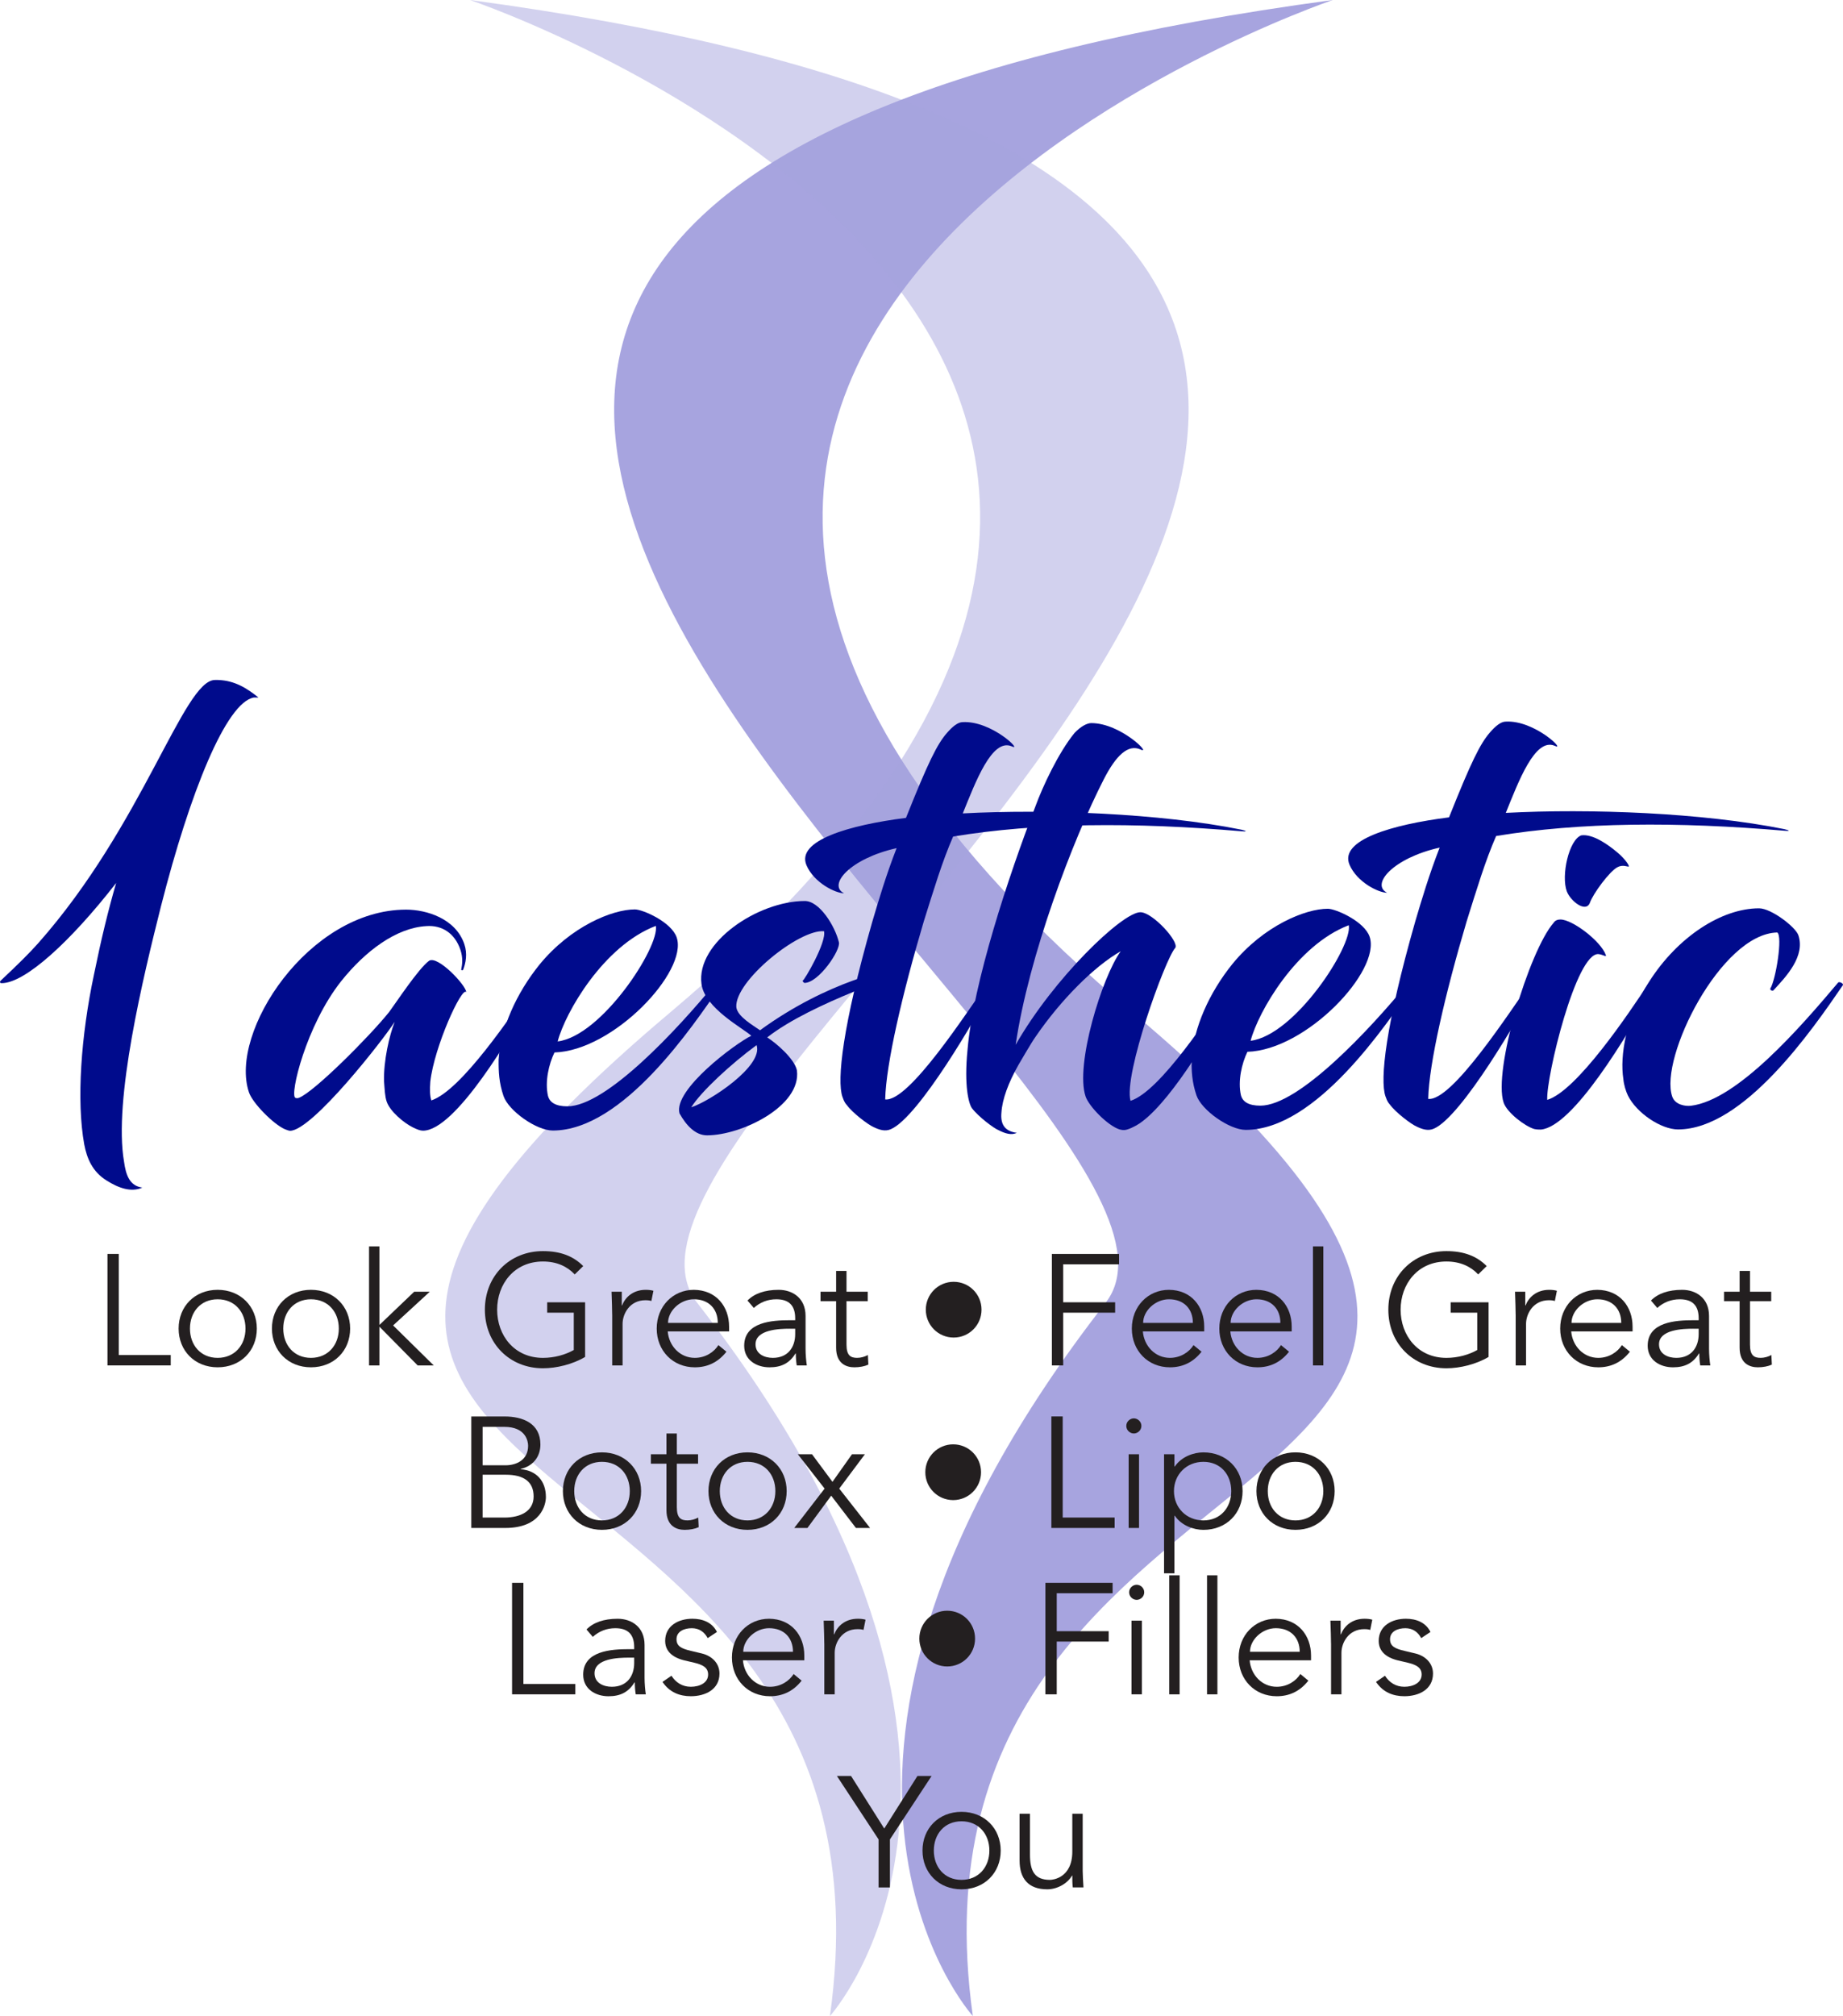 <svg xmlns="http://www.w3.org/2000/svg" id="Layer_2" data-name="Layer 2" viewBox="0 0 1471.4 1608.57"><defs><style> .cls-1 { opacity: .5; } .cls-1, .cls-2, .cls-3, .cls-4 { stroke-width: 0px; } .cls-1, .cls-3 { fill: #a7a4df; } .cls-2 { fill: #231f20; } .cls-4 { fill: #000b8c; } </style></defs><g id="Layer_4" data-name="Layer 4"><g><path class="cls-3" d="M1064.08,0s-798.26,270.04-159.79,807.87c494.37,416.44-196.96,306.67-127.61,800.7,0,0-181.67-199.79,106-569.09C1012.48,872.83-183.95,167.97,1064.08,0Z"></path><path class="cls-1" d="M375.19,0s798.26,270.04,159.79,807.87c-494.37,416.44,196.96,306.67,127.61,800.7,0,0,181.67-199.79-106-569.09C426.79,872.83,1623.22,167.97,375.19,0Z"></path><g><path class="cls-4" d="M.29,782.7c15.4-14.49,23.31-22.4,30.36-30.3,83.56-94.41,116-209.82,140.95-209.85h2.54c13.26.42,22.95,6.56,32.24,14.01h-3.81c-21.93,3.97-50.75,75.08-74.01,166.35-14.26,56.61-38.11,154.91-29.52,204.04,1.45,10.53,4.42,19.3,14.59,20.61-8.81,3.96-18.88.46-28.58-5.68-11.26-7.01-15.67-17.53-17.83-28.94-6.23-34.65-2.6-86.43,7.85-135.57,5.73-28.08,11.39-51.34,17.66-72.85-36.56,46.98-72.8,79.92-91.41,79.94-2.12,0-1.02-1.75-1.02-1.75Z"></path><path class="cls-4" d="M315.11,815.29c-8.24,13.17-65.78,86.93-83.54,86.95-.85,0-3.26-.87-4.25-1.31-8.95-3.94-25.59-20.6-28.56-29.37-16.18-47.81,47.58-145.7,125.4-145.78,16.07-.02,39.6,6.98,46.57,27.59,2.52,7.46,1.24,14.92-1.06,20.62-.7.44-1.69,0-1.42-.44.78-3.95,1.54-9.21-.69-15.79-4.45-13.16-14.72-19.73-27.11-18.84-24.09,1.34-48.73,19.79-68.06,43.94-28.16,35.56-41.18,90.86-36.63,93.05.99.44,1.84.44,2.96,0,12.33-4.84,56.55-49.19,72.01-68.51,5.24-7.03,23.38-34.68,31.88-40.83,6.97-4.39,29.52,19.71,29.61,24.98-3.6-4.38-25.49,43.46-28.68,71.54-.46,6.14-.37,11.41.82,14.92,23.97-7.92,64.12-68.07,81.74-93.53,1.37-2.19,4.68,1.31,3.85,2.63-22.7,41.7-66.85,115.01-92.23,115.04-2.12,0-4.53-.87-8.08-2.62-7.11-3.5-18.26-12.71-20.93-20.6-1.48-4.39-1.57-9.65-2.11-16.23-.42-16.23,4.18-36.42,8.5-47.39Z"></path><path class="cls-4" d="M437.5,874.4c1.36,5.26,6.2,8.33,15.51,8.32,30.88-.03,87.65-61.07,117.9-97.95.97-.88,4.68,1.31,3.85,2.63-21.33,30.73-77.15,114.58-133.41,114.64-13.11.01-35.37-15.76-39.38-27.6-3.56-10.53-3.99-19.3-3.88-28.95,1.69-25.01,13.91-52.66,32.69-75.93,24.86-30.3,57.91-43.93,76.09-43.95,6.34,0,29.22,10.06,33.37,22.34,9.2,27.19-50.63,90.43-97.56,91.79-4.5,9.22-7.78,23.26-5.19,34.66ZM445.22,830.96c35.31-4.42,81.48-75.54,78.38-92.21-41.61,15.83-72.29,68.95-78.38,92.21Z"></path><path class="cls-4" d="M587.86,803.62c.83,7.46,13.36,14.47,18.92,18.41,54.32-39.54,105.19-49.24,110.69-49.24.85,0,2.83.87,3.28,2.19,4.25,1.31-71.78,24.2-108.23,52.75,6.98,4.38,21.86,17.09,23.71,26.3,3.73,28.51-44.24,51.81-71.73,51.84-9.31,0-16.63-7.88-22.01-17.53-5.11-18.86,44.59-55.76,57.32-61.92-6.73-6.14-37.03-21.9-39.76-41.2-4.51-33.34,45.26-66.29,82.48-66.33,11.84-.01,24.17,20.16,27.21,32.88,1.65,6.14-16.09,32.48-27.51,32.49-.42,0-1.86-1.75-1.44-1.75,1.27,0,19.22-30.73,17.09-39.5-20.05-1.73-71.51,39.99-70.03,60.61ZM551.86,883.51c14.86-4.84,57.81-32.96,52.17-49.63-20.33,14.94-44.21,36.9-52.17,49.63Z"></path><path class="cls-4" d="M755.87,584.97c4.56-5.27,8.87-8.78,12.68-8.79,23.24-1.34,48.77,24.08,39.1,19.27-15.76-6.57-28.84,28.55-38.99,53.56,66.91-3.57,157.35-.15,222.29,12.95,3.68.87,5.67,1.75.45,1.32-86.27-7.38-163.53-6.86-230.45,4.17-8.82,20.19-15.36,42.13-23.52,68.03-17.2,57.93-30.07,113.66-30.72,141.74,18.93,2.18,64.95-69.38,81.89-93.09,1.79-2.19,4.67,1.31,3.85,2.63-12.41,24.58-58.99,104.48-81.11,114.15-4.76,2.2-9.58.45-14.13-1.74-3.98-1.75-16.4-10.95-21.17-17.53-.72-.88-1.86-1.75-3.5-6.58-4.45-13.16.03-56.16,23.85-139.54,5.33-17.99,11.07-37.3,19.44-58.81-37.36,8.37-55.19,29.45-41.97,36.02-6.77,0-23.97-8.31-29.99-22.35-8.37-19.73,34-32.06,79.44-37.81,17.85-44.77,24.94-58.81,32.55-67.6Z"></path><path class="cls-4" d="M810.85,833.68c30.26-53.12,85.19-105.82,99.58-105.83,9.73,0,31.28,23.66,27.84,28.49-8.03,8.78-41.42,101.39-35.71,122,23.7-7.48,63.13-68.5,81.02-94.41,2.22-2.2,5.52,1.31,4.7,2.63-19.02,33.8-50.8,88.67-75.99,108-2.64,2.2-7.95,5.27-12.15,6.59-1.54.44-3.09.88-6.34,0-9.5-3.06-24.42-18.4-27.1-26.3-8.46-25,13.05-95.22,28.06-115.85-20.95,11.87-47.84,38.66-68.2,68.51-2.89,3.95-13.58,22.39-13.58,22.39-7.94,14.05-12.79,27.21-13.46,37.74-.84,8.78,2.09,14.91,12.26,16.22-4.33,2.2-9.58.45-14.7-2.18-3.41-1.31-15.83-10.51-21.16-17.53-2.46-3.51-6.36-17.54-3.47-46.5,4.46-53.09,32.88-139.11,54.09-193.97,5.93-16.24,18.44-43.01,31.29-58.82,4.99-5.27,10.02-7.91,13.4-7.91,23.69-.02,48.94,25.84,39.27,21.02-9.94-4.38-19.52,4.85-29.21,23.72-24.97,48.72-60.06,141.33-70.42,211.97Z"></path><path class="cls-4" d="M990.73,873.87c1.36,5.26,6.2,8.33,15.51,8.32,30.88-.03,87.65-61.07,117.9-97.95.97-.88,4.68,1.31,3.85,2.63-21.33,30.73-77.15,114.58-133.41,114.64-13.11.01-35.37-15.76-39.38-27.6-3.56-10.53-3.99-19.3-3.88-28.95,1.69-25.01,13.91-52.66,32.69-75.93,24.86-30.3,57.91-43.93,76.09-43.95,6.34,0,29.22,10.06,33.37,22.34,9.2,27.19-50.63,90.43-97.56,91.79-4.5,9.22-7.78,23.26-5.19,34.66ZM998.45,830.43c35.31-4.42,81.48-75.54,78.38-92.21-41.61,15.83-72.29,68.95-78.38,92.21Z"></path><path class="cls-4" d="M1189.4,584.55c4.56-5.27,8.88-8.78,12.68-8.79,23.24-1.34,48.77,24.08,39.1,19.27-15.76-6.57-28.84,28.55-38.99,53.56,66.91-3.57,157.35-.15,222.29,12.95,3.68.87,5.67,1.75.45,1.32-86.27-7.38-163.53-6.86-230.45,4.17-8.82,20.19-15.36,42.13-23.52,68.03-17.2,57.93-30.07,113.66-30.72,141.74,18.93,2.18,64.95-69.38,81.89-93.09,1.8-2.19,4.67,1.31,3.85,2.63-12.41,24.58-58.99,104.48-81.11,114.15-4.76,2.2-9.58.45-14.13-1.74-3.98-1.75-16.4-10.95-21.16-17.53-.72-.88-1.86-1.75-3.5-6.58-4.45-13.16.03-56.16,23.85-139.54,5.33-17.99,11.07-37.3,19.45-58.81-37.36,8.37-55.19,29.45-41.97,36.02-6.77,0-23.97-8.31-29.99-22.35-8.37-19.73,34-32.06,79.44-37.81,17.85-44.77,24.94-58.81,32.55-67.6Z"></path><path class="cls-4" d="M1224.94,900.84c-7.51-2.19-21.79-13.14-24.47-21.04-8.61-25.44,20.36-121.11,39.86-143.5,1.37-2.19,3.76-2.64,5.45-2.64,9.73,0,32.59,17.52,36.3,28.48.59,1.75-2.26-.44-5.79-.87-17.94-1.74-42.04,98.32-41.03,116.3,23.43-7.04,64.55-68.06,81.59-93.97,2.22-2.2,5.52,1.31,4.7,2.63-22.84,41.26-65.9,112.82-91.38,115.04-1.69,0-2.96,0-5.22-.43ZM1291.7,680.53c5.29,4.38,10.06,10.96,8.36,10.96-.85,0-4.82-1.75-8.73.45-6.15,3.08-19.52,21.08-22.07,28.54-3.25,7.9-15.25-1.3-18.34-9.2-4.73-12.72,1.7-41.24,11.51-44.76,9.28-1.33,21.56,7.44,29.28,14.01Z"></path><path class="cls-4" d="M1349.83,882.29c37.43-4.42,88.45-63.7,117.75-98.39.97-.88,4.53.87,3.7,2.19-24.35,35.56-79.12,115.02-131.57,115.07-13.54.01-33.22-13.13-40.08-27.16-1.61-3.51-3.09-7.89-3.61-13.16-2.85-18.42,1.98-49.14,20.67-77.67,22.66-35.56,57.66-58.41,87.69-58.44,9.73,0,29.16,14.89,31.38,21.47,5.64,16.67-9.59,32.91-19.84,43.89-.55.88-2.96,0-2.56-1.31,4.39-7.02,10.01-41.69,5.58-44.76-44.96.92-94.31,100.12-83.92,130.82,2.38,7.02,11.13,7.89,14.79,7.44Z"></path></g><g><path class="cls-2" d="M94.85,1081.15h41.46v8.29h-50.51v-88.95h9.05v80.66Z"></path><path class="cls-2" d="M173.76,1090.95c-18.22,0-31.16-13.19-31.16-30.91s12.94-30.91,31.16-30.91,31.28,13.19,31.28,30.91-12.94,30.91-31.28,30.91ZM173.76,1036.68c-13.57,0-22.11,10.18-22.11,23.37s8.54,23.37,22.11,23.37,22.24-10.18,22.24-23.37-8.54-23.37-22.24-23.37Z"></path><path class="cls-2" d="M248.26,1090.95c-18.22,0-31.16-13.19-31.16-30.91s12.94-30.91,31.16-30.91,31.28,13.19,31.28,30.91-12.94,30.91-31.28,30.91ZM248.26,1036.68c-13.57,0-22.11,10.18-22.11,23.37s8.54,23.37,22.11,23.37,22.24-10.18,22.24-23.37-8.54-23.37-22.24-23.37Z"></path><path class="cls-2" d="M302.91,1057.16l27.77-26.51h12.44l-29.27,26.89,32.42,31.91h-12.82l-30.53-30.91v30.91h-8.29v-94.98h8.29v62.69Z"></path><path class="cls-2" d="M458.84,1016.83c-6.03-6.41-14.45-10.3-25.38-10.3-22.87,0-36.56,17.97-36.56,38.45s13.69,38.45,36.56,38.45c9.17,0,17.97-2.51,24.63-6.28v-29.78h-21.23v-8.29h30.28v43.6c-9.93,5.91-22.87,9.05-33.67,9.05-26.51,0-46.36-19.73-46.36-46.74s19.85-46.74,46.36-46.74c14.07,0,24.25,4.02,32.16,11.94l-6.78,6.66Z"></path><path class="cls-2" d="M488.74,1048.99c0-5.28-.25-9.8-.5-18.34h8.17v10.93h.25c2.39-6.28,8.54-12.44,18.85-12.44,2.39,0,4.4.25,6.16.75l-1.63,8.17c-1-.38-2.51-.63-4.77-.63-12.56,0-18.22,10.93-18.22,18.85v33.17h-8.29v-40.46Z"></path><path class="cls-2" d="M533.09,1062.31c1,11.81,9.93,21.11,21.61,21.11,8.79,0,15.58-4.9,18.85-10.18l6.41,5.28c-6.91,8.79-15.58,12.44-25.25,12.44-17.46,0-30.41-13.19-30.41-30.91s12.94-30.91,29.65-30.91c17.84.13,28.14,13.32,28.14,29.4v3.77h-49ZM573.05,1055.52c0-11.18-7.16-18.85-19.1-18.85-10.81,0-20.61,9.17-20.61,18.85h39.7Z"></path><path class="cls-2" d="M634.86,1053.39v-1.51c0-10.18-4.9-15.2-15.08-15.2-6.91,0-12.94,2.39-17.97,6.91l-5.03-5.91c5.4-5.53,13.82-8.54,24.88-8.54s21.48,6.53,21.48,20.86v26.26c0,4.52.5,10.05,1,13.19h-8.04c-.5-2.89-.75-6.41-.75-9.55h-.25c-4.77,7.79-11.31,11.06-20.73,11.06-10.43,0-20.23-5.78-20.23-17.21,0-19.1,22.49-20.35,36.56-20.35h4.15ZM630.59,1060.17c-8.42,0-27.39.63-27.39,12.44,0,7.79,7.16,10.81,13.82,10.81,12.06,0,17.84-8.54,17.84-18.97v-4.27h-4.27Z"></path><path class="cls-2" d="M692.78,1038.18h-16.96v34.68c0,8.79,3.39,10.55,8.54,10.55,2.89,0,6.03-.88,8.54-2.26l.38,7.66c-3.02,1.38-7.04,2.14-11.18,2.14-6.28,0-14.57-2.76-14.57-15.71v-37.06h-12.44v-7.54h12.44v-16.58h8.29v16.58h16.96v7.54Z"></path><path class="cls-2" d="M761.38,1022.73c12.31,0,22.24,9.93,22.24,22.24s-9.93,22.24-22.24,22.24-22.24-9.93-22.24-22.24,9.93-22.24,22.24-22.24Z"></path><path class="cls-2" d="M848.83,1089.45h-9.05v-88.95h53.65v8.29h-44.6v30.28h41.46v8.29h-41.46v42.09Z"></path><path class="cls-2" d="M912.41,1062.31c1,11.81,9.93,21.11,21.61,21.11,8.79,0,15.58-4.9,18.85-10.18l6.41,5.28c-6.91,8.79-15.58,12.44-25.25,12.44-17.46,0-30.41-13.19-30.41-30.91s12.94-30.91,29.65-30.91c17.84.13,28.14,13.32,28.14,29.4v3.77h-49ZM952.36,1055.52c0-11.18-7.16-18.85-19.1-18.85-10.81,0-20.61,9.17-20.61,18.85h39.7Z"></path><path class="cls-2" d="M982.26,1062.31c1,11.81,9.93,21.11,21.61,21.11,8.79,0,15.58-4.9,18.85-10.18l6.41,5.28c-6.91,8.79-15.58,12.44-25.25,12.44-17.46,0-30.41-13.19-30.41-30.91s12.94-30.91,29.65-30.91c17.84.13,28.14,13.32,28.14,29.4v3.77h-49ZM1022.22,1055.52c0-11.18-7.16-18.85-19.1-18.85-10.81,0-20.61,9.17-20.61,18.85h39.7Z"></path><path class="cls-2" d="M1056.52,1089.45h-8.29v-94.98h8.29v94.98Z"></path><path class="cls-2" d="M1180.15,1016.83c-6.03-6.41-14.45-10.3-25.38-10.3-22.87,0-36.56,17.97-36.56,38.45s13.69,38.45,36.56,38.45c9.17,0,17.97-2.51,24.62-6.28v-29.78h-21.23v-8.29h30.28v43.6c-9.93,5.91-22.87,9.05-33.67,9.05-26.51,0-46.36-19.73-46.36-46.74s19.85-46.74,46.36-46.74c14.07,0,24.25,4.02,32.16,11.94l-6.79,6.66Z"></path><path class="cls-2" d="M1210.05,1048.99c0-5.28-.25-9.8-.5-18.34h8.17v10.93h.25c2.39-6.28,8.54-12.44,18.85-12.44,2.39,0,4.4.25,6.16.75l-1.63,8.17c-1-.38-2.51-.63-4.77-.63-12.56,0-18.22,10.93-18.22,18.85v33.17h-8.29v-40.46Z"></path><path class="cls-2" d="M1254.4,1062.31c1.01,11.81,9.93,21.11,21.61,21.11,8.79,0,15.58-4.9,18.85-10.18l6.41,5.28c-6.91,8.79-15.58,12.44-25.25,12.44-17.46,0-30.41-13.19-30.41-30.91s12.94-30.91,29.65-30.91c17.84.13,28.14,13.32,28.14,29.4v3.77h-49ZM1294.36,1055.52c0-11.18-7.16-18.85-19.1-18.85-10.8,0-20.6,9.17-20.6,18.85h39.7Z"></path><path class="cls-2" d="M1356.17,1053.39v-1.51c0-10.18-4.9-15.2-15.08-15.2-6.91,0-12.94,2.39-17.97,6.91l-5.03-5.91c5.4-5.53,13.82-8.54,24.88-8.54s21.48,6.53,21.48,20.86v26.26c0,4.52.5,10.05,1.01,13.19h-8.04c-.5-2.89-.75-6.41-.75-9.55h-.25c-4.77,7.79-11.31,11.06-20.73,11.06-10.43,0-20.23-5.78-20.23-17.21,0-19.1,22.49-20.35,36.56-20.35h4.15ZM1351.9,1060.17c-8.42,0-27.39.63-27.39,12.44,0,7.79,7.16,10.81,13.82,10.81,12.06,0,17.84-8.54,17.84-18.97v-4.27h-4.27Z"></path><path class="cls-2" d="M1414.1,1038.18h-16.96v34.68c0,8.79,3.39,10.55,8.54,10.55,2.89,0,6.03-.88,8.54-2.26l.38,7.66c-3.02,1.38-7.04,2.14-11.18,2.14-6.28,0-14.57-2.76-14.57-15.71v-37.06h-12.44v-7.54h12.44v-16.58h8.29v16.58h16.96v7.54Z"></path></g><g><path class="cls-2" d="M376.28,1130.18h26.51c14.7,0,28.65,5.53,28.65,22.37,0,9.67-5.78,17.21-15.71,19.47v.25c12.44,1.01,20.1,9.3,20.1,22.24,0,5.78-3.77,24.63-32.41,24.63h-27.14v-88.96ZM385.32,1169.13h18.22c8.67,0,18.09-4.15,18.09-15.58,0-3.64-1.88-15.08-18.97-15.08h-17.34v30.66ZM385.32,1210.84h17.34c13.07,0,23.37-5.15,23.37-16.84s-7.79-17.34-22.24-17.34h-18.47v34.17Z"></path><path class="cls-2" d="M480.56,1220.64c-18.22,0-31.16-13.19-31.16-30.91s12.94-30.91,31.16-30.91,31.28,13.19,31.28,30.91-12.94,30.91-31.28,30.91ZM480.56,1166.37c-13.57,0-22.11,10.18-22.11,23.37s8.54,23.37,22.11,23.37,22.24-10.18,22.24-23.37-8.54-23.37-22.24-23.37Z"></path><path class="cls-2" d="M557.32,1167.87h-16.96v34.68c0,8.8,3.39,10.55,8.54,10.55,2.89,0,6.03-.88,8.54-2.26l.38,7.66c-3.02,1.38-7.04,2.14-11.18,2.14-6.28,0-14.57-2.77-14.57-15.71v-37.06h-12.44v-7.54h12.44v-16.58h8.29v16.58h16.96v7.54Z"></path><path class="cls-2" d="M596.78,1220.64c-18.22,0-31.16-13.19-31.16-30.91s12.94-30.91,31.16-30.91,31.28,13.19,31.28,30.91-12.94,30.91-31.28,30.91ZM596.78,1166.37c-13.57,0-22.11,10.18-22.11,23.37s8.54,23.37,22.11,23.37,22.24-10.18,22.24-23.37-8.54-23.37-22.24-23.37Z"></path><path class="cls-2" d="M658.34,1187.73l-21.36-27.39h11.31l16.33,21.99,15.58-21.99h10.3l-20.48,27.39,24.63,31.41h-11.31l-19.73-25.76-18.97,25.76h-10.55l24.25-31.41Z"></path><path class="cls-2" d="M760.99,1152.42c12.31,0,22.24,9.92,22.24,22.24s-9.93,22.24-22.24,22.24-22.24-9.93-22.24-22.24,9.93-22.24,22.24-22.24Z"></path><path class="cls-2" d="M848.44,1210.84h41.46v8.29h-50.51v-88.96h9.05v80.66Z"></path><path class="cls-2" d="M905.23,1143.75c-3.02,0-6.03-2.51-6.03-6.03s3.02-6.03,6.03-6.03,6.03,2.51,6.03,6.03-3.02,6.03-6.03,6.03ZM909.37,1219.14h-8.29v-58.8h8.29v58.8Z"></path><path class="cls-2" d="M929.35,1160.34h8.29v9.8h.25c5.4-7.92,15.08-11.31,22.87-11.31,18.34,0,31.28,13.19,31.28,30.91s-12.94,30.91-31.28,30.91c-7.79,0-17.46-3.39-22.87-11.31h-.25v45.98h-8.29v-94.98ZM960.76,1166.37c-13.57,0-23.5,10.18-23.5,23.37s9.93,23.37,23.5,23.37,22.24-10.18,22.24-23.37-8.54-23.37-22.24-23.37Z"></path><path class="cls-2" d="M1034.26,1220.64c-18.22,0-31.16-13.19-31.16-30.91s12.94-30.91,31.16-30.91,31.29,13.19,31.29,30.91-12.94,30.91-31.29,30.91ZM1034.26,1166.37c-13.57,0-22.11,10.18-22.11,23.37s8.54,23.37,22.11,23.37,22.24-10.18,22.24-23.37-8.54-23.37-22.24-23.37Z"></path></g><g><path class="cls-2" d="M417.87,1343.6h41.46v8.29h-50.51v-88.96h9.05v80.66Z"></path><path class="cls-2" d="M506.32,1315.83v-1.51c0-10.18-4.9-15.2-15.08-15.2-6.91,0-12.94,2.39-17.97,6.91l-5.03-5.9c5.4-5.53,13.82-8.54,24.88-8.54s21.48,6.53,21.48,20.86v26.26c0,4.52.5,10.05,1,13.19h-8.04c-.5-2.89-.75-6.41-.75-9.55h-.25c-4.77,7.79-11.31,11.06-20.73,11.06-10.43,0-20.23-5.78-20.23-17.21,0-19.1,22.49-20.35,36.56-20.35h4.15ZM502.05,1322.61c-8.42,0-27.39.63-27.39,12.44,0,7.79,7.16,10.8,13.82,10.8,12.06,0,17.84-8.54,17.84-18.97v-4.27h-4.27Z"></path><path class="cls-2" d="M564.99,1307.04c-2.51-4.78-6.66-7.92-12.69-7.92s-12.19,2.51-12.19,8.79c0,5.53,3.89,7.54,11.56,9.3l8.42,2.01c8.17,1.88,14.32,7.79,14.32,16.08,0,12.82-11.43,18.09-22.87,18.09-8.92,0-17.09-3.14-22.62-11.43l7.16-4.9c3.39,5.28,8.54,8.79,15.45,8.79s13.82-3.02,13.82-9.8c0-5.9-5.03-7.91-11.18-9.42l-8.04-1.88c-4.02-1.01-15.08-4.27-15.08-15.45,0-12.19,10.68-17.72,21.74-17.72,8.17,0,15.83,2.89,19.6,10.55l-7.41,4.9Z"></path><path class="cls-2" d="M593.14,1324.75c1,11.81,9.93,21.11,21.61,21.11,8.79,0,15.58-4.9,18.85-10.18l6.41,5.28c-6.91,8.79-15.58,12.44-25.25,12.44-17.46,0-30.41-13.19-30.41-30.91s12.94-30.91,29.65-30.91c17.84.13,28.14,13.32,28.14,29.4v3.77h-49ZM633.09,1317.96c0-11.18-7.16-18.85-19.1-18.85-10.81,0-20.6,9.17-20.6,18.85h39.7Z"></path><path class="cls-2" d="M658.09,1311.43c0-5.28-.25-9.8-.5-18.34h8.17v10.93h.25c2.39-6.28,8.54-12.44,18.85-12.44,2.39,0,4.4.25,6.16.75l-1.63,8.17c-1-.38-2.51-.63-4.77-.63-12.56,0-18.22,10.93-18.22,18.85v33.17h-8.29v-40.46Z"></path><path class="cls-2" d="M756.22,1285.17c12.31,0,22.24,9.92,22.24,22.24s-9.93,22.24-22.24,22.24-22.24-9.93-22.24-22.24,9.93-22.24,22.24-22.24Z"></path><path class="cls-2" d="M843.67,1351.89h-9.05v-88.96h53.65v8.29h-44.6v30.28h41.46v8.29h-41.46v42.09Z"></path><path class="cls-2" d="M907.49,1276.5c-3.02,0-6.03-2.51-6.03-6.03s3.02-6.03,6.03-6.03,6.03,2.51,6.03,6.03-3.02,6.03-6.03,6.03ZM911.64,1351.89h-8.29v-58.8h8.29v58.8Z"></path><path class="cls-2" d="M941.79,1351.89h-8.29v-94.98h8.29v94.98Z"></path><path class="cls-2" d="M971.95,1351.89h-8.29v-94.98h8.29v94.98Z"></path><path class="cls-2" d="M997.7,1324.75c1,11.81,9.93,21.11,21.61,21.11,8.79,0,15.58-4.9,18.85-10.18l6.41,5.28c-6.91,8.79-15.58,12.44-25.25,12.44-17.46,0-30.41-13.19-30.41-30.91s12.94-30.91,29.65-30.91c17.84.13,28.14,13.32,28.14,29.4v3.77h-49ZM1037.66,1317.96c0-11.18-7.16-18.85-19.1-18.85-10.81,0-20.61,9.17-20.61,18.85h39.7Z"></path><path class="cls-2" d="M1062.66,1311.43c0-5.28-.25-9.8-.5-18.34h8.17v10.93h.25c2.39-6.28,8.54-12.44,18.85-12.44,2.39,0,4.4.25,6.16.75l-1.63,8.17c-1.01-.38-2.51-.63-4.77-.63-12.56,0-18.22,10.93-18.22,18.85v33.17h-8.29v-40.46Z"></path><path class="cls-2" d="M1134.65,1307.04c-2.51-4.78-6.66-7.92-12.69-7.92s-12.19,2.51-12.19,8.79c0,5.53,3.89,7.54,11.56,9.3l8.42,2.01c8.17,1.88,14.32,7.79,14.32,16.08,0,12.82-11.43,18.09-22.87,18.09-8.92,0-17.09-3.14-22.62-11.43l7.16-4.9c3.39,5.28,8.54,8.79,15.45,8.79s13.82-3.02,13.82-9.8c0-5.9-5.03-7.91-11.18-9.42l-8.04-1.88c-4.02-1.01-15.08-4.27-15.08-15.45,0-12.19,10.68-17.72,21.74-17.72,8.17,0,15.83,2.89,19.6,10.55l-7.41,4.9Z"></path><path class="cls-2" d="M710.48,1505.95h-9.05v-38.32l-33.29-50.63h11.31l26.51,41.96,26.51-41.96h11.31l-33.29,50.63v38.32Z"></path><path class="cls-2" d="M767.65,1507.46c-18.22,0-31.16-13.19-31.16-30.91s12.94-30.91,31.16-30.91,31.28,13.19,31.28,30.91-12.94,30.91-31.28,30.91ZM767.65,1453.18c-13.57,0-22.11,10.18-22.11,23.37s8.54,23.37,22.11,23.37,22.24-10.18,22.24-23.37-8.54-23.37-22.24-23.37Z"></path><path class="cls-2" d="M856.48,1505.95c-.38-3.14-.38-6.28-.38-9.42h-.25c-3.64,6.41-11.94,10.93-19.73,10.93-14.95,0-22.11-8.42-22.11-22.99v-37.32h8.29v32.54c0,13.07,3.64,20.23,15.96,20.23,1.76,0,17.84-1.13,17.84-22.62v-30.15h8.29v45.86c0,3.14.38,8.67.63,12.94h-8.54Z"></path></g></g></g></svg>